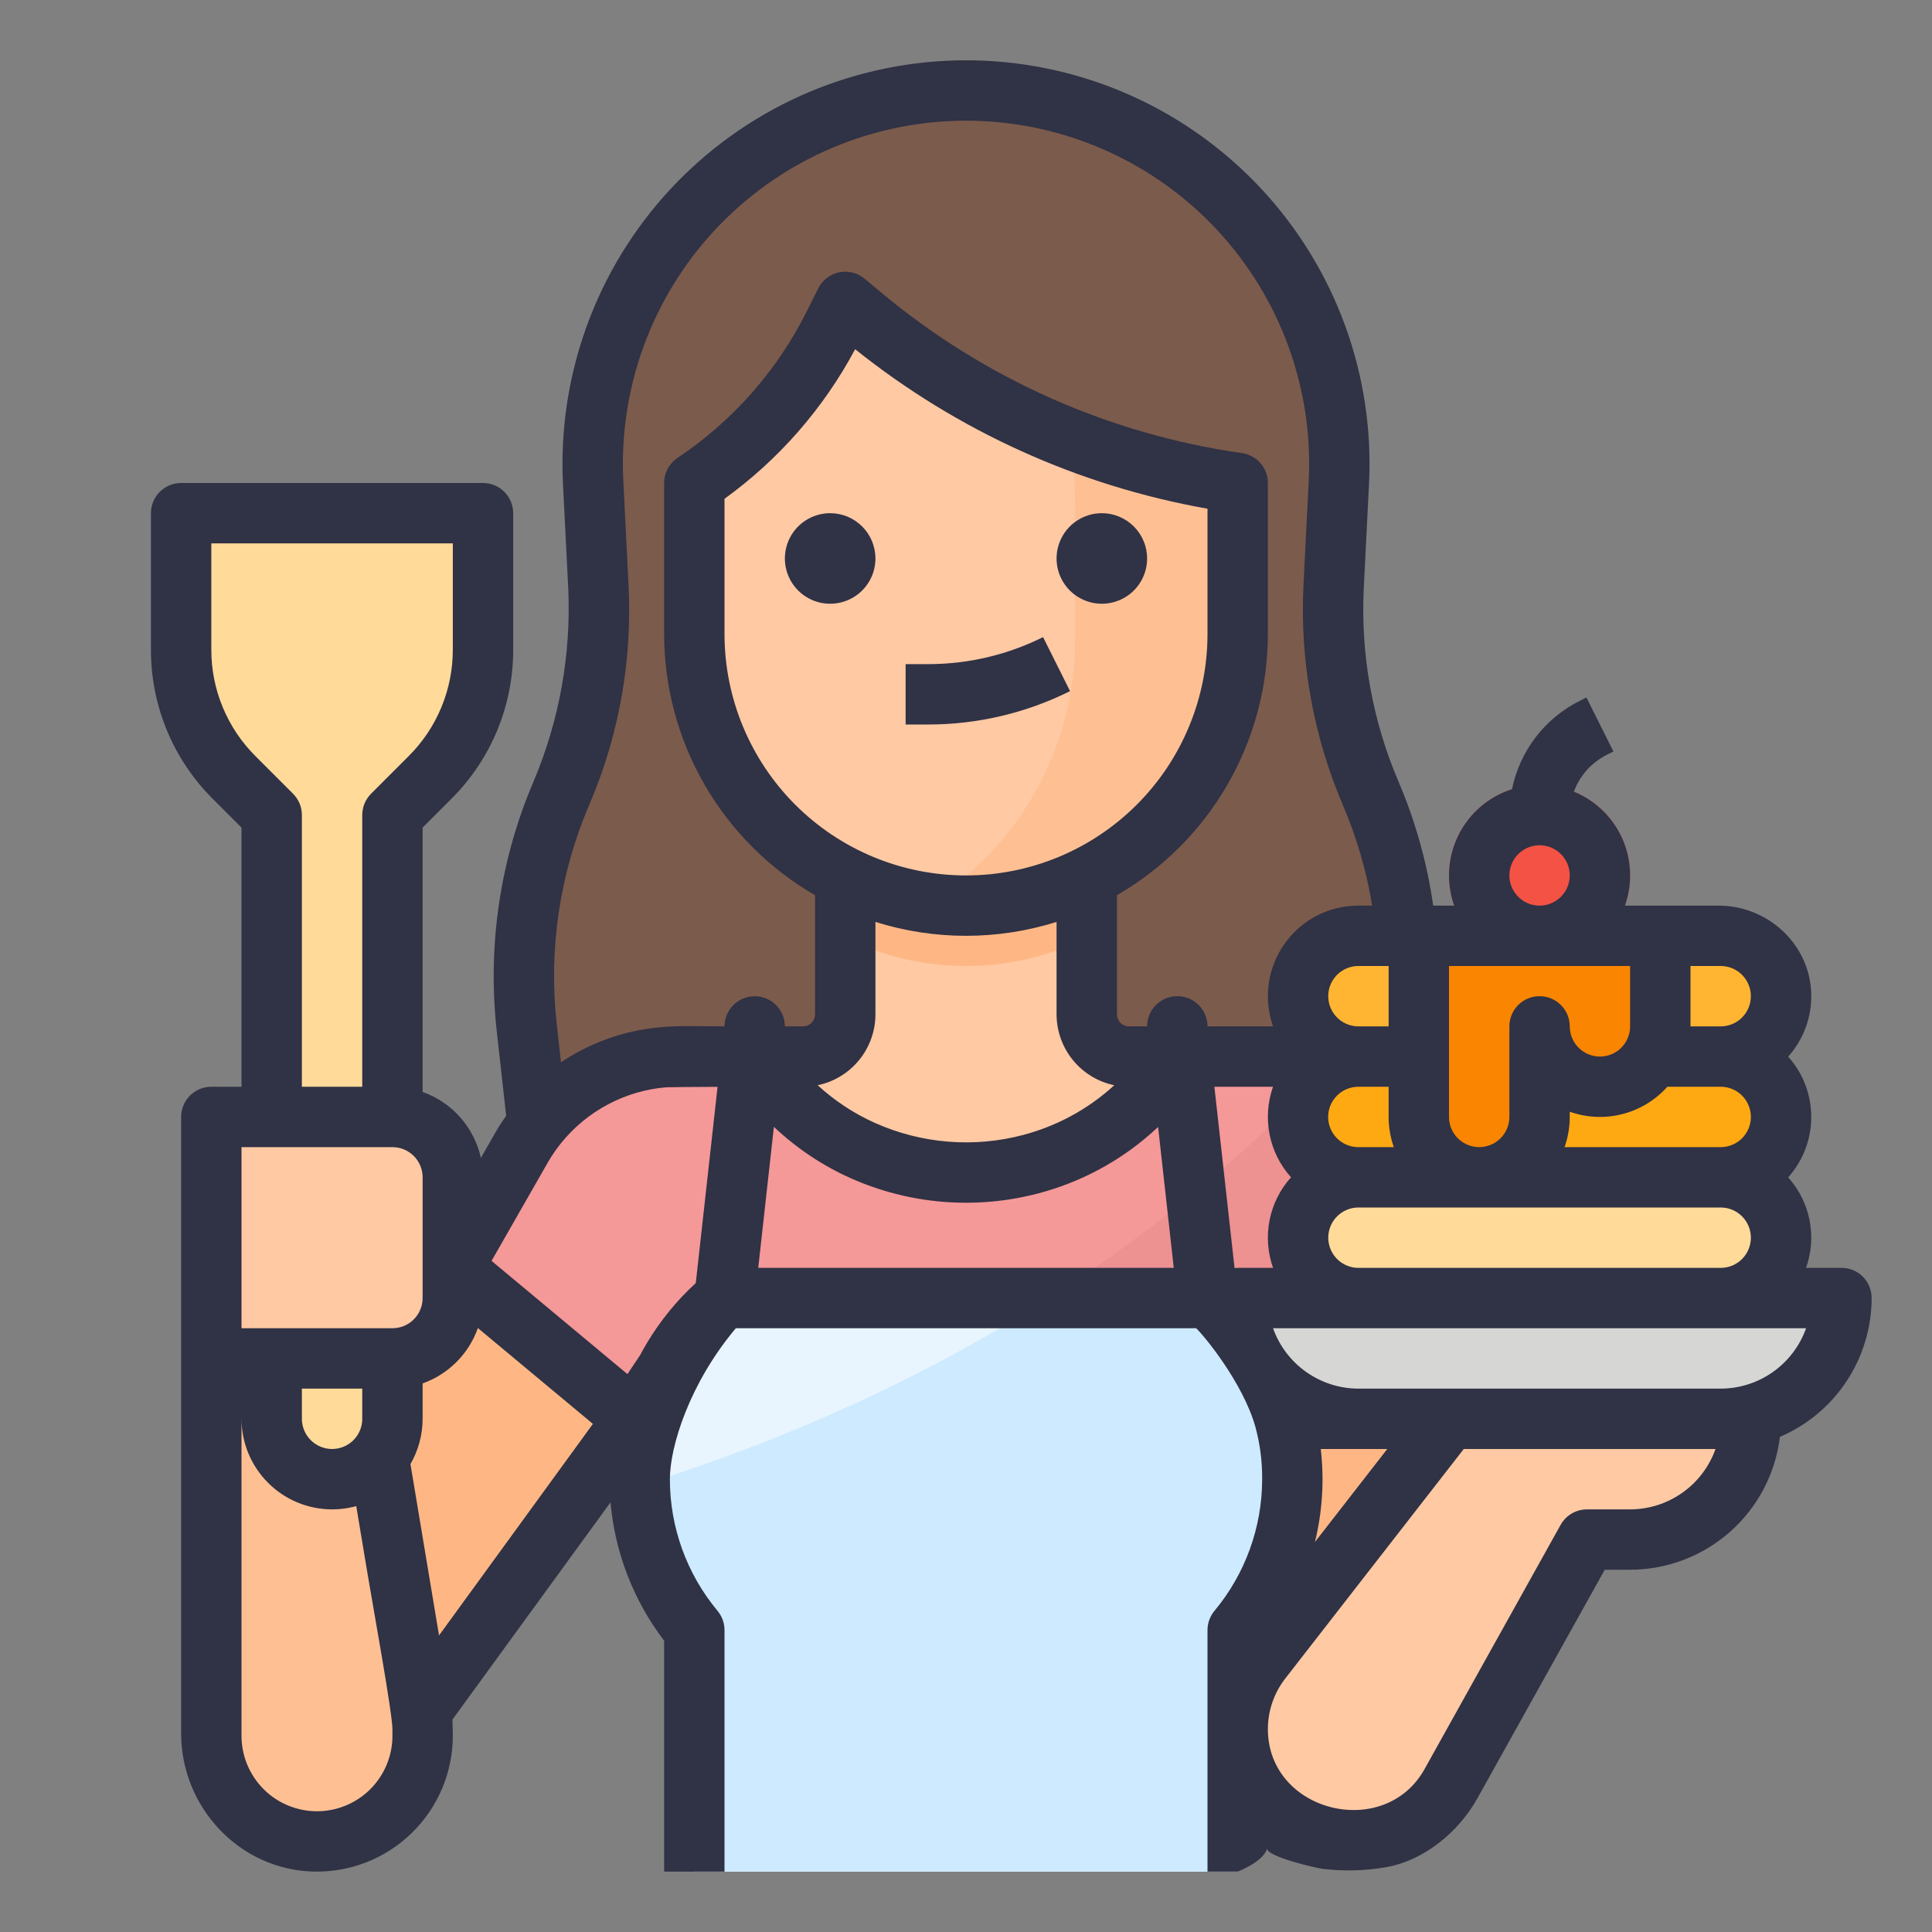 <?xml version="1.0" encoding="UTF-8"?> <svg xmlns="http://www.w3.org/2000/svg" width="80" height="80" viewBox="0 0 80 80" fill="none"><rect x="0" y="0" width="80" height="80" fill="#808080" stroke="none"/> <path d="M57.5 48.75H22.5L21.81 42.539C21.443 39.236 21.938 35.895 23.247 32.84C24.401 30.149 24.925 27.23 24.779 24.305L24.562 19.98C24.458 17.887 24.78 15.796 25.508 13.832C26.237 11.867 27.357 10.072 28.801 8.554C30.245 7.036 31.982 5.828 33.907 5.002C35.832 4.176 37.905 3.75 40 3.75C42.095 3.75 44.168 4.176 46.093 5.002C48.019 5.827 49.756 7.036 51.2 8.554C52.644 10.072 53.764 11.867 54.493 13.831C55.221 15.796 55.543 17.887 55.439 19.98L55.222 24.305C55.076 27.23 55.6 30.149 56.754 32.84C58.063 35.895 58.558 39.236 58.191 42.539L57.5 48.75Z" fill="#7B5B4C"></path> <path d="M52.5 43.75V56.25H27.5V43.75H33.25C33.48 43.75 33.708 43.705 33.92 43.617C34.132 43.529 34.325 43.4 34.488 43.238C34.65 43.075 34.779 42.882 34.867 42.67C34.955 42.458 35 42.23 35 42V33.75H45V42C45 42.23 45.045 42.458 45.133 42.67C45.221 42.882 45.35 43.075 45.512 43.238C45.675 43.4 45.868 43.529 46.08 43.617C46.292 43.705 46.52 43.75 46.75 43.75H52.5Z" fill="#FEC9A3"></path> <path d="M45 33.75V38.83C43.446 39.599 41.734 40 40 40C38.266 40 36.554 39.599 35 38.83V33.75H45Z" fill="#FEB784"></path> <path d="M60 50V58.75H51.25V77.5H28.75V55L26.25 58.75L18.75 52.5L21.591 47.53C22.247 46.382 23.195 45.427 24.338 44.763C25.482 44.099 26.781 43.75 28.103 43.75H31.25C32.181 45.227 33.473 46.443 35.004 47.284C36.534 48.124 38.254 48.561 40 48.553C41.697 48.556 43.368 48.143 44.869 47.352C46.455 46.51 47.793 45.269 48.75 43.75H53.75C54.571 43.75 55.384 43.911 56.142 44.225C56.901 44.539 57.59 44.999 58.17 45.58C58.751 46.16 59.211 46.849 59.525 47.608C59.839 48.366 60 49.179 60 50Z" fill="#F59898"></path> <path d="M51.25 60C50.919 60 50.6 59.868 50.366 59.634C50.132 59.4 50 59.081 50 58.75V53.75C50 53.419 50.132 53.1 50.366 52.866C50.6 52.632 50.919 52.5 51.25 52.5C51.581 52.5 51.9 52.632 52.134 52.866C52.368 53.1 52.5 53.419 52.5 53.75V58.75C52.5 59.081 52.368 59.4 52.134 59.634C51.9 59.868 51.581 60 51.25 60Z" fill="#E07F7F"></path> <path d="M55.625 76.25C54.465 76.25 53.352 75.789 52.531 74.969C51.711 74.148 51.25 73.035 51.25 71.875V58.75H60V71.875C60 73.035 59.539 74.148 58.719 74.969C57.898 75.789 56.785 76.25 55.625 76.25Z" fill="#FEB784"></path> <path d="M51.25 20V26.25C51.25 29.234 50.064 32.095 47.955 34.205C45.845 36.314 42.984 37.5 40 37.5C39.492 37.501 38.984 37.466 38.481 37.397C35.786 37.03 33.314 35.698 31.525 33.648C29.736 31.599 28.75 28.971 28.75 26.25V20C31.208 18.362 33.195 16.111 34.516 13.469L35 12.5L35.709 13.092C38.268 15.225 41.153 16.932 44.253 18.15C46.506 19.036 48.854 19.657 51.25 20Z" fill="#FEC9A3"></path> <path d="M51.25 20V26.25C51.25 29.233 50.065 32.095 47.955 34.205C45.845 36.314 42.984 37.5 40 37.5C39.492 37.5 38.985 37.466 38.481 37.397C40.33 36.238 41.854 34.628 42.91 32.718C43.966 30.808 44.519 28.662 44.517 26.48V20.752C44.518 19.878 44.429 19.006 44.253 18.15C46.506 19.036 48.854 19.657 51.25 20Z" fill="#FEC093"></path> <path d="M18.75 52.5L11.25 66.25L16.25 72.5L26.25 58.75L18.75 52.5Z" fill="#FEB784"></path> <path d="M60 50V58.75H51.25V77.5H28.75V60.778C38.595 57.375 47.775 51.981 55.247 43.931C56.603 44.266 57.809 45.045 58.67 46.145C59.532 47.245 60 48.603 60 50Z" fill="#ED9191"></path> <path d="M53.512 61.255C53.514 63.538 52.714 65.748 51.25 67.5V77.5H28.75V67.5C27.344 65.818 26.548 63.711 26.49 61.52C26.489 61.431 26.487 61.344 26.487 61.255C26.485 59.822 26.799 58.407 27.406 57.11C28.013 55.813 28.899 54.666 30 53.75H50C51.101 54.666 51.987 55.813 52.594 57.11C53.201 58.407 53.514 59.822 53.512 61.255Z" fill="#E8F5FF"></path> <path d="M53.512 61.255C53.514 63.538 52.713 65.748 51.25 67.5V77.5H28.75V67.5C27.344 65.818 26.548 63.711 26.49 61.52C32.422 59.669 38.145 57.127 43.437 53.75H50C51.101 54.666 51.986 55.813 52.593 57.11C53.201 58.407 53.514 59.822 53.512 61.255Z" fill="#CEEAFF"></path> <path d="M13.125 76.25C11.965 76.25 10.852 75.789 10.031 74.969C9.211 74.148 8.75 73.035 8.75 71.875V56.25H15L17.441 70.893C17.48 71.13 17.5 71.371 17.5 71.612V71.875C17.5 73.035 17.039 74.148 16.219 74.969C15.398 75.789 14.285 76.25 13.125 76.25Z" fill="#FEC093"></path> <path d="M7.5 21.25V26.893C7.5 28.883 8.29 30.79 9.697 32.197L11.25 33.75V58.75C11.25 59.413 11.513 60.049 11.982 60.518C12.451 60.987 13.087 61.25 13.75 61.25C14.413 61.25 15.049 60.987 15.518 60.518C15.987 60.049 16.25 59.413 16.25 58.75V33.75L17.803 32.197C19.21 30.79 20 28.883 20 26.893V21.25H7.5Z" fill="#FFDA99"></path> <path d="M8.75 46.25H16.25C16.913 46.25 17.549 46.513 18.018 46.982C18.487 47.451 18.75 48.087 18.75 48.75V53.75C18.75 54.413 18.487 55.049 18.018 55.518C17.549 55.987 16.913 56.25 16.25 56.25H8.75V46.25Z" fill="#FEC9A3"></path> <path d="M51.25 53.75H76.25C76.25 55.076 75.723 56.348 74.785 57.285C73.848 58.223 72.576 58.75 71.25 58.75H56.25C54.924 58.75 53.652 58.223 52.715 57.285C51.777 56.348 51.25 55.076 51.25 53.75Z" fill="#D6D6D4"></path> <path d="M72.5 58.75H60L52.23 68.74C51.595 69.556 51.25 70.562 51.25 71.597C51.25 72.831 51.74 74.014 52.613 74.887C53.486 75.76 54.669 76.25 55.903 76.25H56.016C56.845 76.25 57.658 76.028 58.373 75.609C59.088 75.189 59.677 74.585 60.081 73.861L65.714 63.75H67.5C68.826 63.75 70.098 63.223 71.035 62.285C71.973 61.348 72.5 60.076 72.5 58.75Z" fill="#FEC9A3"></path> <path d="M71.25 48.75H56.25C54.869 48.75 53.75 49.869 53.75 51.25C53.75 52.631 54.869 53.75 56.25 53.75H71.25C72.631 53.75 73.75 52.631 73.75 51.25C73.75 49.869 72.631 48.75 71.25 48.75Z" fill="#FFDA99"></path> <path d="M71.25 43.75H56.25C54.869 43.75 53.75 44.869 53.75 46.25C53.75 47.631 54.869 48.75 56.25 48.75H71.25C72.631 48.75 73.75 47.631 73.75 46.25C73.75 44.869 72.631 43.75 71.25 43.75Z" fill="#FFA912"></path> <path d="M71.25 38.75H56.25C54.869 38.75 53.75 39.869 53.75 41.25C53.75 42.631 54.869 43.75 56.25 43.75H71.25C72.631 43.75 73.75 42.631 73.75 41.25C73.75 39.869 72.631 38.75 71.25 38.75Z" fill="#FFB531"></path> <path d="M63.75 40C65.821 40 67.5 38.321 67.5 36.25C67.5 34.179 65.821 32.5 63.75 32.5C61.679 32.5 60 34.179 60 36.25C60 38.321 61.679 40 63.75 40Z" fill="#F35244"></path> <path d="M63.75 38.75H58.75V46.25C58.75 46.913 59.013 47.549 59.482 48.018C59.951 48.487 60.587 48.75 61.25 48.75C61.913 48.75 62.549 48.487 63.018 48.018C63.487 47.549 63.75 46.913 63.75 46.25V42.5C63.75 43.163 64.013 43.799 64.482 44.268C64.951 44.737 65.587 45 66.25 45C66.913 45 67.549 44.737 68.018 44.268C68.487 43.799 68.75 43.163 68.75 42.5V38.75H63.75Z" fill="#F98500"></path> <path d="M34.375 21.25C34.004 21.25 33.642 21.36 33.333 21.566C33.025 21.772 32.785 22.065 32.643 22.407C32.501 22.75 32.464 23.127 32.536 23.491C32.608 23.855 32.787 24.189 33.049 24.451C33.311 24.713 33.645 24.892 34.009 24.964C34.373 25.036 34.75 24.999 35.093 24.857C35.435 24.715 35.728 24.475 35.934 24.167C36.14 23.858 36.25 23.496 36.25 23.125C36.249 22.628 36.052 22.151 35.7 21.8C35.349 21.448 34.872 21.25 34.375 21.25Z" fill="#303245"></path> <path d="M45.625 21.25C45.254 21.25 44.892 21.36 44.583 21.566C44.275 21.772 44.035 22.065 43.893 22.407C43.751 22.75 43.714 23.127 43.786 23.491C43.858 23.855 44.037 24.189 44.299 24.451C44.561 24.713 44.895 24.892 45.259 24.964C45.623 25.036 46 24.999 46.343 24.857C46.685 24.715 46.978 24.475 47.184 24.167C47.39 23.858 47.5 23.496 47.5 23.125C47.499 22.628 47.302 22.151 46.95 21.8C46.599 21.448 46.122 21.25 45.625 21.25Z" fill="#303245"></path> <path d="M38.455 27.5H37.5V30H38.455C40.487 29.997 42.49 29.524 44.309 28.618L43.191 26.382C41.72 27.115 40.099 27.498 38.455 27.5Z" fill="#303245"></path> <path d="M76.25 52.5H74.785C75.01 51.866 75.059 51.184 74.929 50.524C74.799 49.865 74.493 49.253 74.044 48.752C74.66 48.065 75 47.175 75 46.252C75 45.33 74.66 44.44 74.044 43.752C74.686 43.038 75.028 42.103 74.999 41.143C74.942 39.099 73.205 37.5 71.16 37.5H67.285C67.607 36.592 67.566 35.596 67.173 34.718C66.779 33.839 66.063 33.145 65.172 32.781C65.417 32.114 65.909 31.566 66.545 31.25L66.809 31.118L65.691 28.882L65.427 29.014C64.71 29.37 64.083 29.885 63.594 30.52C63.106 31.155 62.769 31.893 62.609 32.678C62.131 32.831 61.688 33.078 61.307 33.405C60.926 33.732 60.615 34.132 60.391 34.582C60.168 35.032 60.037 35.522 60.007 36.023C59.977 36.524 60.047 37.026 60.215 37.5H59.345C59.093 35.727 58.608 33.994 57.902 32.348C56.828 29.83 56.338 27.102 56.47 24.367L56.688 20.039C56.702 19.73 56.709 19.454 56.709 19.194C56.708 16.965 56.26 14.758 55.393 12.705C54.526 10.652 53.257 8.793 51.66 7.238C50.063 5.682 48.172 4.462 46.097 3.649C44.021 2.836 41.804 2.446 39.576 2.502C37.348 2.559 35.154 3.061 33.122 3.978C31.091 4.896 29.264 6.211 27.748 7.845C26.233 9.48 25.059 11.401 24.298 13.495C23.536 15.59 23.201 17.816 23.312 20.042L23.53 24.366C23.652 27.1 23.163 29.827 22.098 32.348C20.705 35.601 20.178 39.16 20.567 42.677L20.959 46.201C20.796 46.432 20.643 46.668 20.505 46.909L19.912 47.947C19.775 47.324 19.481 46.747 19.059 46.269C18.637 45.791 18.101 45.428 17.5 45.215V34.267L18.688 33.08C19.503 32.269 20.149 31.305 20.589 30.243C21.028 29.181 21.253 28.042 21.25 26.892V21.25C21.25 20.918 21.118 20.6 20.884 20.366C20.649 20.131 20.332 20 20 20H7.5C7.169 20 6.851 20.131 6.616 20.366C6.382 20.6 6.25 20.918 6.25 21.25V26.893C6.247 28.043 6.472 29.182 6.912 30.244C7.351 31.306 7.997 32.27 8.813 33.081L10 34.269V45H8.75C8.419 45 8.101 45.131 7.866 45.366C7.632 45.6 7.5 45.918 7.5 46.25V71.769C7.5 74.841 9.919 77.425 12.99 77.498C13.739 77.515 14.485 77.383 15.182 77.108C15.88 76.833 16.516 76.422 17.052 75.898C17.589 75.374 18.016 74.749 18.307 74.058C18.599 73.367 18.749 72.625 18.75 71.875C18.75 71.875 18.744 71.342 18.734 71.205L25.28 62.208C25.463 64.289 26.233 66.276 27.5 67.937V77.5H30V67.5C30 67.207 29.898 66.924 29.71 66.7C28.437 65.17 27.739 63.244 27.738 61.254C27.738 59.904 28.542 57.291 30.469 55H49.53C49.84 55.285 51.458 57.239 51.979 59.069C52.174 59.781 52.27 60.516 52.263 61.254C52.261 63.244 51.563 65.17 50.29 66.7C50.103 66.924 50 67.207 50 67.5V77.5H51.25C51.25 77.5 52.341 77.084 52.469 76.528C52.392 76.866 54.49 77.35 54.766 77.385C55.651 77.493 56.547 77.467 57.424 77.311C58.996 77.022 60.407 75.843 61.173 74.469L66.449 65H67.5C69.027 64.998 70.501 64.437 71.644 63.423C72.786 62.41 73.519 61.013 73.703 59.497C74.832 59.014 75.794 58.21 76.469 57.184C77.144 56.158 77.503 54.956 77.5 53.728C77.496 53.4 77.362 53.087 77.128 52.856C76.894 52.626 76.578 52.498 76.25 52.5ZM70 40H71.25C71.582 40 71.9 40.131 72.134 40.366C72.368 40.6 72.5 40.918 72.5 41.25C72.5 41.581 72.368 41.899 72.134 42.134C71.9 42.368 71.582 42.5 71.25 42.5H70V40ZM69.042 45H71.25C71.582 45 71.9 45.131 72.134 45.366C72.368 45.6 72.5 45.918 72.5 46.25C72.5 46.581 72.368 46.899 72.134 47.134C71.9 47.368 71.582 47.5 71.25 47.5H64.785C64.927 47.098 65 46.676 65 46.25V46.035C65.701 46.283 66.459 46.317 67.179 46.133C67.898 45.948 68.547 45.554 69.042 45ZM63.75 35C63.997 35 64.239 35.073 64.445 35.21C64.65 35.348 64.81 35.543 64.905 35.771C64.999 36 65.024 36.251 64.976 36.494C64.928 36.736 64.809 36.959 64.634 37.134C64.459 37.308 64.236 37.428 63.994 37.476C63.751 37.524 63.5 37.499 63.272 37.405C63.043 37.31 62.848 37.15 62.711 36.944C62.573 36.739 62.5 36.497 62.5 36.25C62.5 35.918 62.632 35.601 62.867 35.366C63.101 35.132 63.419 35 63.75 35ZM60 40H67.5V42.5C67.5 42.831 67.368 43.149 67.134 43.384C66.9 43.618 66.582 43.75 66.25 43.75C65.918 43.75 65.601 43.618 65.366 43.384C65.132 43.149 65 42.831 65 42.5C65 42.168 64.868 41.85 64.634 41.616C64.4 41.381 64.082 41.25 63.75 41.25C63.419 41.25 63.101 41.381 62.866 41.616C62.632 41.85 62.5 42.168 62.5 42.5V46.25C62.5 46.581 62.368 46.899 62.134 47.134C61.9 47.368 61.582 47.5 61.25 47.5C60.919 47.5 60.601 47.368 60.366 47.134C60.132 46.899 60 46.581 60 46.25V40ZM71.25 50C71.582 50 71.9 50.131 72.134 50.366C72.368 50.6 72.5 50.918 72.5 51.25C72.5 51.581 72.368 51.899 72.134 52.134C71.9 52.368 71.582 52.5 71.25 52.5H56.25C55.919 52.5 55.601 52.368 55.366 52.134C55.132 51.899 55 51.581 55 51.25C55 50.918 55.132 50.6 55.366 50.366C55.601 50.131 55.919 50 56.25 50H71.25ZM56.25 47.5C55.96 47.501 55.679 47.401 55.455 47.218C55.23 47.035 55.077 46.779 55.02 46.495C54.964 46.211 55.008 45.916 55.145 45.66C55.282 45.405 55.503 45.205 55.771 45.095C55.923 45.032 56.086 44.999 56.25 45H57.5V46.25C57.5 46.676 57.573 47.098 57.715 47.5H56.25ZM57.5 42.5H56.25C56.011 42.5 55.776 42.431 55.575 42.302C55.374 42.173 55.214 41.989 55.114 41.771C55.014 41.554 54.979 41.312 55.012 41.075C55.045 40.838 55.146 40.616 55.302 40.435C55.317 40.419 55.331 40.402 55.346 40.385L55.364 40.367C55.48 40.25 55.618 40.157 55.77 40.095C55.922 40.032 56.085 39.999 56.25 40H57.5V42.5ZM8.75 26.893V22.5H18.75V26.893C18.752 27.715 18.591 28.528 18.277 29.286C17.963 30.045 17.501 30.733 16.919 31.312L15.366 32.865C15.25 32.982 15.158 33.12 15.095 33.271C15.032 33.423 15 33.586 15 33.75V45H12.5V33.75C12.5 33.586 12.468 33.423 12.405 33.271C12.342 33.12 12.25 32.982 12.134 32.866L10.581 31.313C9.999 30.734 9.537 30.045 9.223 29.286C8.908 28.528 8.748 27.715 8.75 26.893ZM16.25 71.875C16.25 72.704 15.921 73.498 15.335 74.085C14.749 74.671 13.954 75 13.125 75C12.296 75 11.501 74.671 10.915 74.085C10.329 73.498 10 72.704 10 71.875V58.75C10.001 59.744 10.397 60.697 11.1 61.4C11.803 62.103 12.756 62.499 13.75 62.5C13.866 62.501 13.982 62.495 14.097 62.484C14.318 62.464 14.537 62.424 14.752 62.365C14.901 63.26 15.05 64.154 15.199 65.049C15.451 66.562 16.25 70.937 16.25 71.612V71.875ZM12.5 58.75V57.5H15V58.75C15.001 59.063 14.883 59.366 14.671 59.597C14.458 59.828 14.167 59.97 13.854 59.995C13.826 59.998 13.792 60 13.75 60C13.419 59.999 13.101 59.868 12.867 59.633C12.632 59.399 12.5 59.081 12.5 58.75ZM10 55V47.5H16.25C16.581 47.5 16.899 47.632 17.134 47.866C17.368 48.101 17.5 48.418 17.5 48.75V53.75C17.5 54.081 17.368 54.399 17.134 54.633C16.899 54.868 16.581 54.999 16.25 55H10ZM18.179 67.72L16.996 60.625C17.325 60.054 17.499 59.408 17.5 58.75V57.285C18.028 57.097 18.507 56.793 18.903 56.397C19.299 56 19.601 55.52 19.788 54.992L24.551 58.96L18.179 67.72ZM28.811 53.129C28.022 53.852 27.342 54.687 26.792 55.605C26.685 55.782 26.593 55.948 26.51 56.107L25.981 56.899L20.354 52.21L22.676 48.149C22.839 47.864 23.024 47.592 23.231 47.336C23.763 46.676 24.423 46.13 25.172 45.732C25.92 45.334 26.742 45.093 27.587 45.022C27.755 45.015 28.659 45.008 29.713 45.004L28.811 53.129ZM31.397 52.5L32.045 46.66C32.976 47.54 34.047 48.258 35.215 48.782C37.663 49.876 40.411 50.098 43.003 49.413C43.854 49.189 44.675 48.868 45.453 48.457C46.364 47.975 47.206 47.372 47.955 46.664L48.603 52.5H31.397ZM36.25 42V38.174C38.691 38.942 41.309 38.942 43.75 38.174V42C43.751 42.689 43.989 43.357 44.423 43.892C44.858 44.427 45.464 44.796 46.139 44.937C45.579 45.452 44.955 45.892 44.283 46.248C43.674 46.57 43.03 46.821 42.364 46.997C40.326 47.535 38.164 47.361 36.239 46.502C35.366 46.112 34.562 45.584 33.859 44.937C34.534 44.796 35.141 44.427 35.576 43.892C36.011 43.358 36.249 42.689 36.25 42ZM30 26.25V20.654C32.251 19.027 34.101 16.909 35.41 14.46C39.644 17.849 44.66 20.12 50 21.065V26.25C50 28.902 48.947 31.445 47.071 33.321C45.196 35.196 42.652 36.25 40 36.25C37.348 36.25 34.804 35.196 32.929 33.321C31.054 31.445 30 28.902 30 26.25ZM49.992 42.362C49.957 42.044 49.801 41.752 49.558 41.546C49.314 41.339 49 41.234 48.681 41.252C48.362 41.269 48.062 41.409 47.842 41.641C47.622 41.873 47.5 42.18 47.5 42.5H46.75C46.617 42.5 46.49 42.447 46.397 42.353C46.303 42.26 46.25 42.132 46.25 42V37.068C48.149 35.971 49.726 34.394 50.823 32.495C51.92 30.597 52.498 28.443 52.5 26.25V20C52.5 19.699 52.392 19.408 52.194 19.181C51.997 18.953 51.725 18.805 51.427 18.762C45.936 17.979 40.771 15.683 36.51 12.131L35.8 11.539C35.656 11.419 35.485 11.332 35.302 11.287C35.12 11.241 34.929 11.238 34.744 11.276C34.56 11.315 34.386 11.395 34.237 11.51C34.088 11.625 33.966 11.772 33.882 11.941L33.398 12.909C32.173 15.356 30.332 17.441 28.057 18.96C27.886 19.074 27.745 19.228 27.648 19.41C27.551 19.591 27.5 19.794 27.5 20V26.25C27.502 28.443 28.08 30.597 29.177 32.495C30.274 34.394 31.851 35.971 33.75 37.068V42C33.75 42.132 33.697 42.26 33.604 42.353C33.51 42.447 33.383 42.5 33.25 42.5H32.5C32.499 42.181 32.377 41.874 32.157 41.642C31.938 41.411 31.638 41.272 31.319 41.254C31.001 41.237 30.687 41.342 30.444 41.547C30.2 41.753 30.044 42.045 30.008 42.362L29.992 42.5C29.034 42.5 28.072 42.451 27.122 42.558C25.728 42.717 24.393 43.207 23.228 43.987L23.052 42.401C22.71 39.313 23.173 36.189 24.395 33.333C25.492 30.783 26.055 28.036 26.052 25.261C26.052 24.925 26.044 24.583 26.027 24.242L25.81 19.917C25.715 18.024 26 16.131 26.647 14.35C27.295 12.569 28.293 10.935 29.581 9.546C30.87 8.156 32.424 7.038 34.151 6.257C35.878 5.477 37.744 5.05 39.639 5.002C41.533 4.954 43.419 5.285 45.183 5.976C46.948 6.668 48.557 7.705 49.914 9.027C51.272 10.35 52.352 11.931 53.089 13.676C53.827 15.422 54.208 17.298 54.209 19.194C54.209 19.414 54.203 19.651 54.191 19.917L53.974 24.242C53.823 27.357 54.38 30.465 55.604 33.333C56.177 34.668 56.585 36.067 56.819 37.5H56.25C55.757 37.499 55.268 37.595 54.813 37.784C54.357 37.972 53.944 38.25 53.596 38.599C53.555 38.64 53.503 38.693 53.447 38.759C53.001 39.26 52.699 39.871 52.57 40.529C52.441 41.187 52.491 41.868 52.715 42.5H50.008L49.992 42.362ZM51.25 52.5C51.206 52.5 51.163 52.502 51.12 52.507L50.285 45H52.713C52.489 45.634 52.441 46.317 52.572 46.977C52.703 47.636 53.009 48.249 53.458 48.75C53.008 49.25 52.702 49.863 52.571 50.523C52.441 51.183 52.49 51.866 52.715 52.5H51.25ZM67.5 62.5H65.714C65.492 62.5 65.273 62.559 65.081 62.672C64.889 62.785 64.731 62.947 64.622 63.141L58.989 73.253C57.328 76.233 52.5 75.04 52.5 71.597C52.501 70.84 52.753 70.105 53.217 69.507L60.611 60H71.036C70.776 60.73 70.297 61.363 69.664 61.81C69.031 62.258 68.275 62.499 67.5 62.5ZM54.69 60H57.444L54.449 63.851C54.758 62.592 54.839 61.288 54.69 60ZM71.25 57.5H56.25C55.475 57.499 54.719 57.258 54.086 56.81C53.453 56.363 52.974 55.73 52.714 55H74.786C74.526 55.73 74.047 56.363 73.414 56.81C72.781 57.258 72.025 57.499 71.25 57.5Z" fill="#303245"></path> </svg> 
